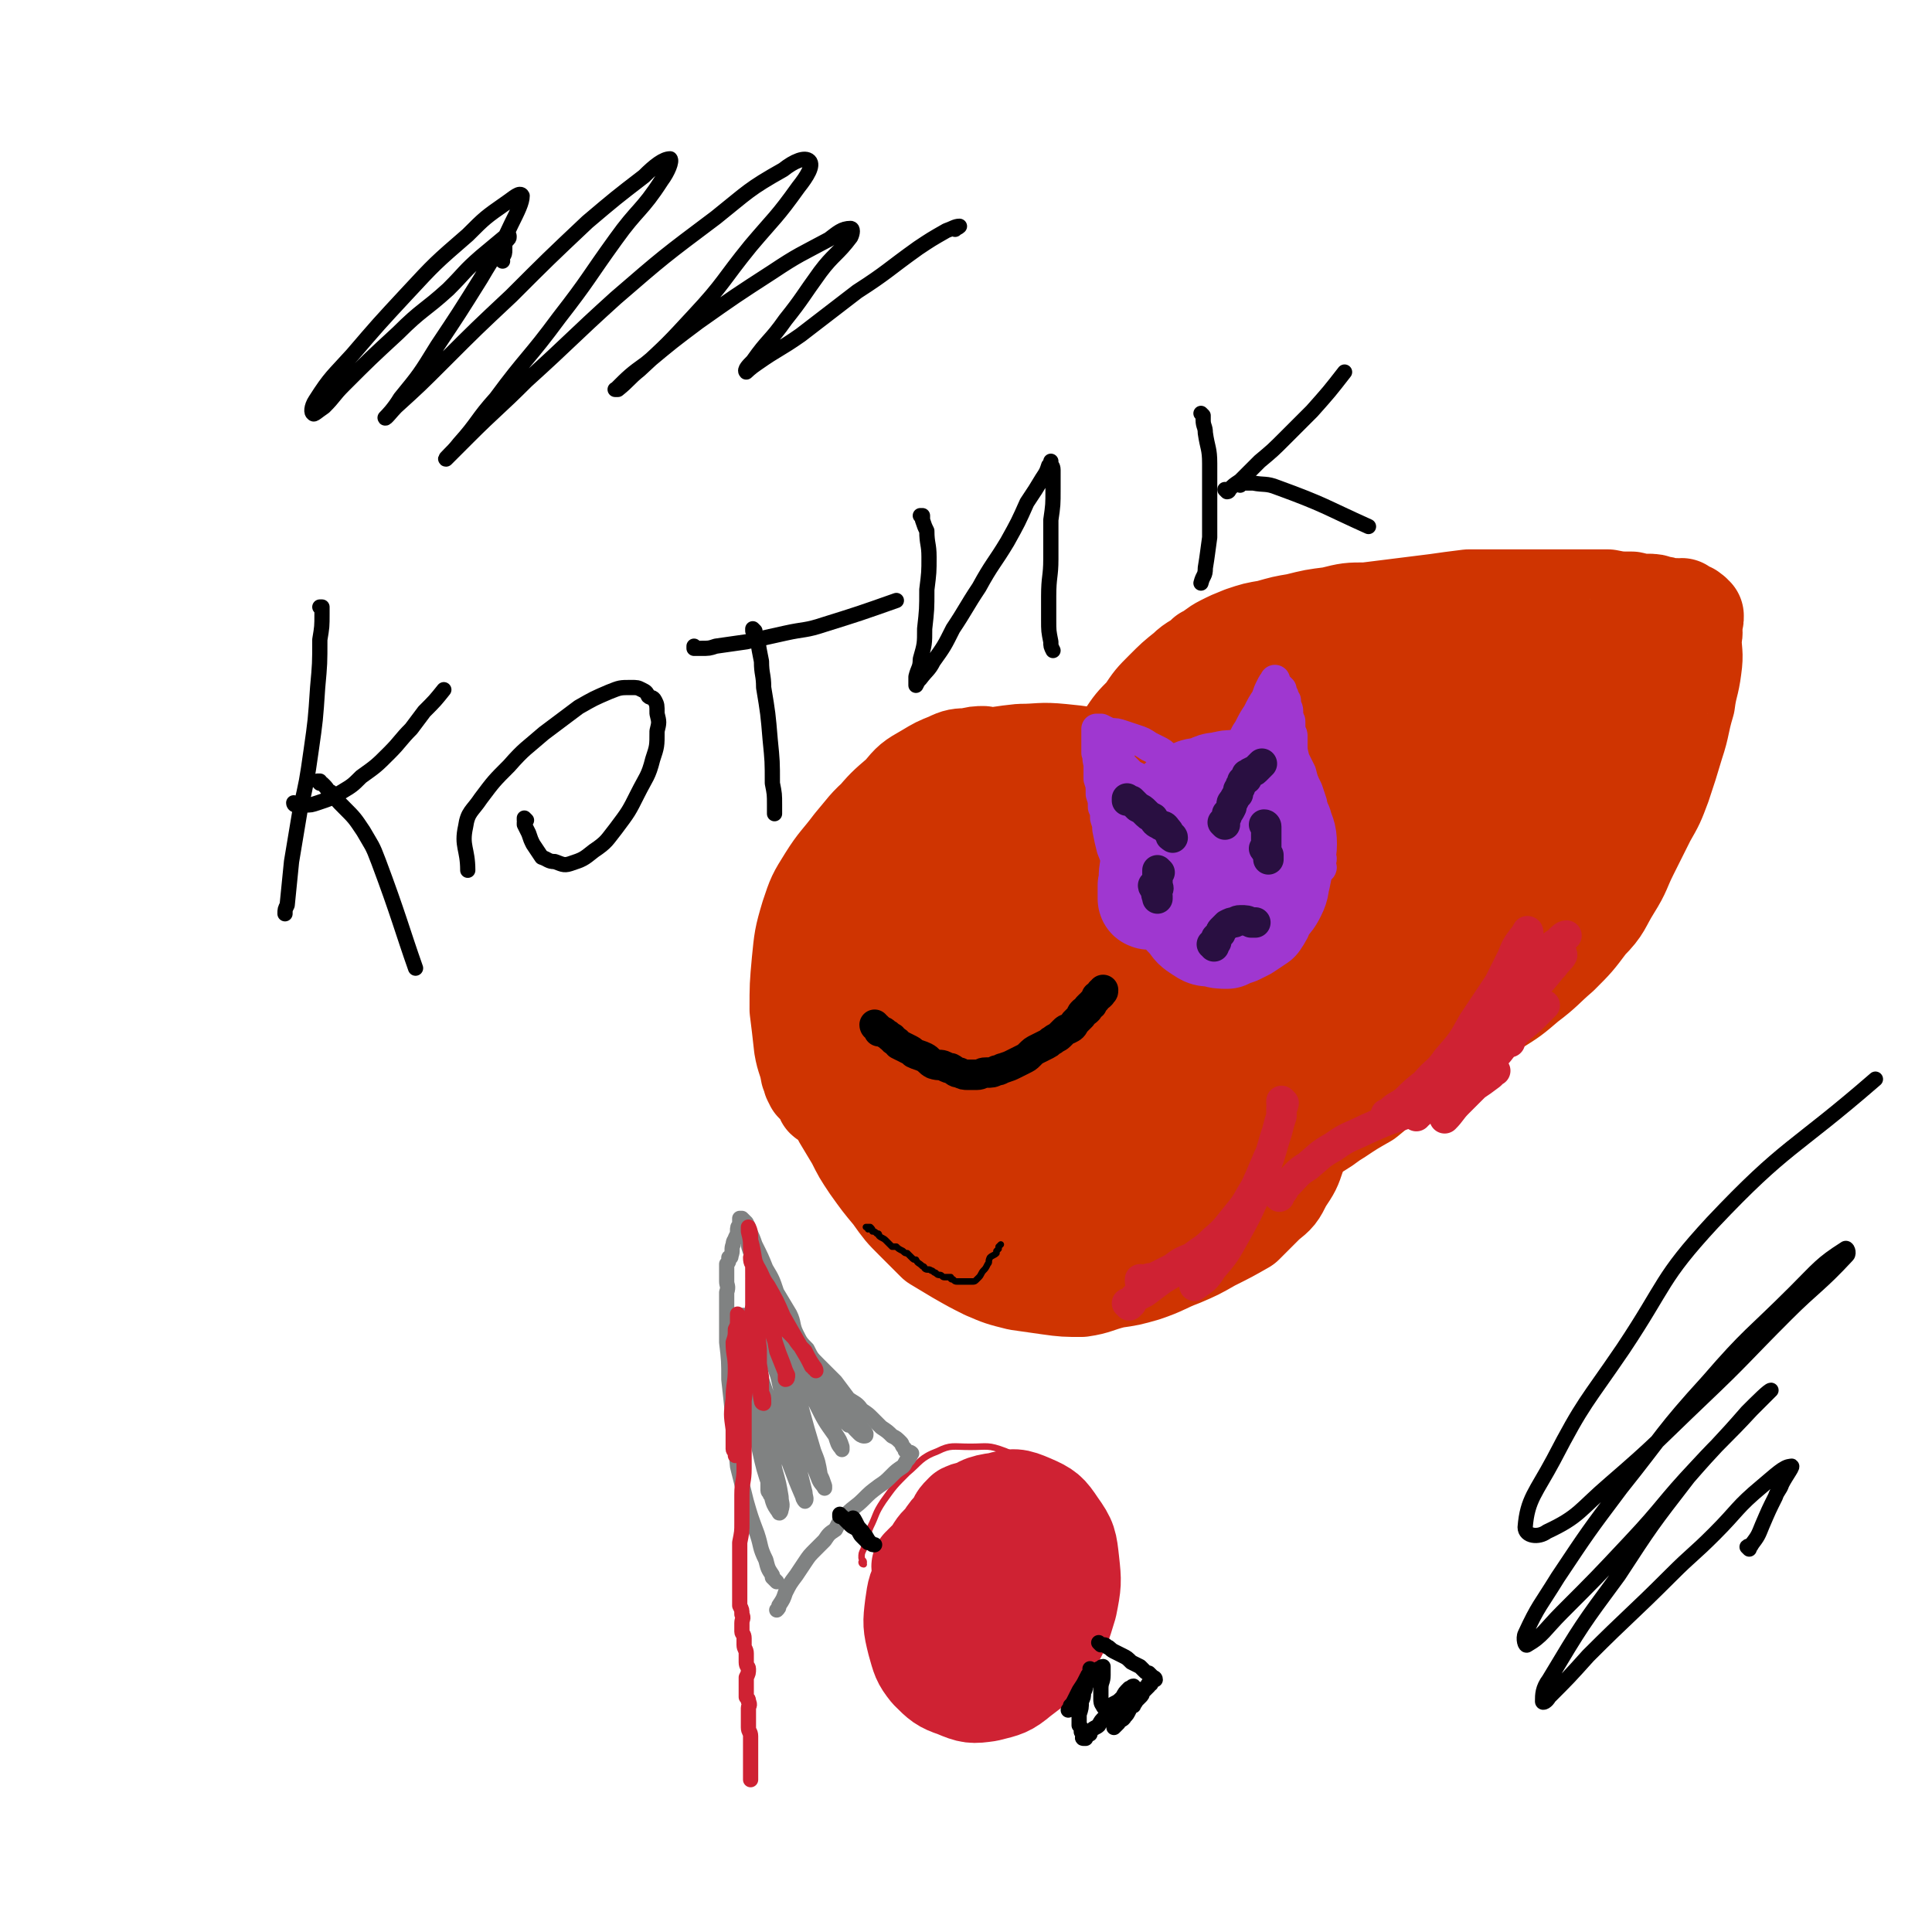 <svg viewBox='0 0 888 888' version='1.1' xmlns='http://www.w3.org/2000/svg' xmlns:xlink='http://www.w3.org/1999/xlink'><g fill='none' stroke='#CF3401' stroke-width='45' stroke-linecap='round' stroke-linejoin='round'><path d='M375,499c0,0 0,0 -1,-1 0,0 1,1 1,1 0,0 0,0 0,0 -1,-1 -1,-1 -2,-3 0,-1 0,-1 -1,-3 -1,-6 -2,-6 -3,-12 -1,-9 -1,-9 -2,-17 0,-11 0,-11 1,-22 1,-10 1,-11 4,-21 3,-9 3,-9 8,-17 5,-8 6,-8 12,-16 6,-7 6,-8 13,-14 7,-6 7,-6 15,-11 7,-5 7,-5 15,-9 8,-3 8,-3 16,-5 9,-2 9,-2 18,-3 9,0 9,-1 19,0 10,1 10,1 20,4 10,3 10,3 19,8 10,4 9,5 18,11 8,5 9,5 16,12 7,7 7,7 13,15 5,8 5,8 10,16 4,9 4,9 7,19 3,9 3,9 6,19 2,9 2,9 4,19 1,8 1,8 2,17 0,7 0,7 -1,15 0,8 0,8 -2,16 -2,7 -2,7 -4,14 -2,6 -2,6 -6,12 -3,6 -3,6 -8,10 -5,5 -5,5 -10,10 -7,4 -7,4 -15,8 -7,4 -7,4 -14,7 -8,3 -8,4 -17,7 -7,2 -7,2 -14,3 -8,2 -8,3 -15,4 -7,0 -8,0 -15,-1 -7,-1 -7,-1 -14,-2 -8,-2 -8,-2 -15,-5 -6,-3 -6,-3 -13,-7 -5,-3 -5,-3 -10,-6 -5,-5 -5,-5 -10,-10 -5,-5 -5,-5 -10,-12 -5,-6 -5,-6 -10,-13 -4,-6 -4,-6 -7,-12 -3,-5 -3,-5 -6,-10 -3,-7 -3,-7 -6,-13 -3,-7 -3,-7 -5,-14 -3,-9 -3,-9 -4,-17 -2,-10 -2,-10 -1,-19 0,-10 1,-10 3,-19 2,-10 2,-10 6,-19 4,-9 4,-9 10,-18 5,-9 5,-9 11,-17 6,-7 6,-7 13,-13 5,-6 5,-6 12,-10 5,-3 5,-3 10,-5 4,-2 5,-2 9,-2 4,-1 4,-1 7,-1 3,1 4,0 5,2 3,4 4,5 4,10 1,10 0,10 -2,20 -2,14 -2,14 -7,27 -6,14 -6,14 -13,27 -6,11 -6,11 -14,21 -4,7 -5,6 -10,12 -3,3 -2,3 -5,6 -1,0 -2,1 -3,0 0,-2 0,-3 1,-7 2,-9 2,-9 5,-18 4,-14 4,-14 9,-27 6,-14 7,-14 13,-27 5,-10 5,-10 10,-19 2,-5 2,-4 5,-9 0,0 0,-1 0,-1 -1,6 -2,6 -4,12 -4,12 -4,12 -9,23 -7,17 -6,17 -14,33 -7,16 -7,16 -16,32 -7,12 -7,12 -15,24 -4,7 -4,7 -8,13 -2,2 -4,5 -5,4 -1,-2 1,-5 2,-9 3,-11 3,-12 7,-23 7,-19 7,-19 15,-37 10,-20 10,-20 20,-39 7,-14 8,-14 16,-27 3,-6 3,-6 7,-12 0,-1 1,-2 1,-2 -3,4 -4,5 -7,10 -7,10 -7,10 -13,20 -8,14 -8,14 -16,28 -8,12 -8,12 -15,25 -4,6 -4,6 -8,13 -2,3 -3,4 -4,5 0,1 1,-1 2,-2 4,-5 4,-5 9,-11 8,-10 8,-10 16,-20 9,-12 9,-12 19,-24 5,-6 5,-6 11,-12 2,-2 5,-5 5,-4 0,3 -1,6 -3,12 -4,10 -4,10 -8,21 -6,16 -5,16 -11,31 -6,15 -7,15 -13,29 -5,11 -5,11 -10,21 -2,4 -3,7 -4,9 0,0 1,-2 2,-4 5,-10 5,-10 10,-19 11,-17 10,-17 22,-34 14,-20 14,-20 29,-40 11,-14 12,-14 24,-28 6,-7 6,-7 13,-12 1,-1 2,-1 2,0 -2,5 -4,7 -8,13 -8,14 -8,14 -16,26 -11,19 -12,19 -23,37 -11,18 -11,19 -22,37 -8,14 -9,14 -17,28 -4,6 -4,6 -8,13 0,1 -2,4 -1,3 3,-5 4,-7 8,-13 8,-13 8,-13 16,-26 13,-20 13,-20 27,-40 13,-20 13,-21 27,-40 10,-14 11,-14 21,-28 5,-6 6,-8 10,-11 0,-1 -1,1 -1,3 -6,10 -6,10 -11,21 -9,16 -9,16 -18,33 -10,20 -10,20 -20,41 -8,17 -8,17 -17,34 -5,10 -5,10 -10,21 -1,4 -2,5 -3,8 0,0 1,-1 1,-2 4,-6 3,-7 7,-13 7,-14 7,-14 15,-28 12,-21 12,-21 24,-40 11,-18 11,-18 24,-35 7,-10 7,-11 15,-20 2,-2 5,-5 5,-3 0,4 -3,7 -7,14 -7,14 -7,13 -14,27 -11,18 -10,19 -21,37 -10,19 -11,19 -21,37 -9,16 -9,16 -18,32 -5,9 -6,9 -11,17 -1,3 -3,6 -3,6 0,0 2,-3 3,-5 7,-11 6,-11 13,-21 10,-18 10,-18 22,-35 14,-21 13,-21 29,-42 12,-16 13,-15 26,-30 8,-9 8,-9 16,-17 2,-2 6,-4 5,-3 0,3 -3,6 -7,12 -7,12 -7,12 -15,25 -11,18 -10,18 -21,36 -11,18 -11,18 -22,35 -8,14 -8,14 -16,27 -4,6 -4,6 -7,11 0,1 1,0 1,0 5,-9 5,-9 11,-18 10,-15 10,-15 21,-31 13,-19 13,-20 27,-39 12,-15 12,-15 24,-29 6,-6 7,-8 13,-11 1,-1 2,1 2,2 -3,10 -4,10 -9,20 -7,15 -7,15 -15,31 -10,19 -10,19 -20,39 -9,16 -9,16 -19,32 -5,10 -5,10 -10,20 -2,4 -4,8 -4,8 0,-1 3,-5 6,-10 7,-12 6,-12 14,-22 10,-16 10,-16 22,-31 11,-14 11,-14 23,-28 7,-7 7,-7 14,-12 2,-2 4,-3 4,-1 0,5 -2,7 -5,14 -5,13 -6,13 -12,25 -9,17 -9,17 -19,33 -7,12 -7,12 -16,24 -3,5 -5,8 -7,10 -1,1 0,-2 1,-4 5,-9 5,-9 10,-18 8,-12 8,-12 17,-22 9,-11 9,-12 19,-21 5,-5 6,-5 11,-8 2,-1 3,-2 3,-1 1,4 0,5 -2,10 -3,9 -3,9 -6,18 -3,10 -3,10 -7,20 -3,6 -3,6 -5,11 0,1 0,2 0,2 2,-2 2,-3 5,-6 4,-6 4,-6 9,-11 5,-6 5,-6 9,-12 3,-4 3,-4 6,-7 1,-1 1,-1 2,-2 0,0 -1,-1 -1,-1 0,0 0,0 -1,0 -1,0 -1,1 -1,0 -1,0 -2,0 -2,-1 1,-3 1,-3 2,-6 2,-6 2,-6 5,-12 2,-5 2,-5 4,-10 2,-3 2,-3 4,-6 1,-1 1,-1 1,-2 0,0 0,0 0,-1 -1,0 -1,0 -2,0 -2,1 -2,1 -3,2 -2,0 -2,1 -3,1 -2,1 -2,1 -3,0 -1,0 -1,0 -2,-1 -1,-3 -1,-3 -1,-6 0,-8 0,-8 1,-15 1,-9 1,-9 3,-18 1,-6 1,-6 2,-12 0,-2 0,-2 1,-4 0,-1 0,-1 0,-1 0,-1 0,-1 -1,-1 0,0 0,1 -1,1 -1,1 -1,1 -2,2 -1,1 -1,1 -2,2 0,0 -1,1 -1,1 1,-2 2,-2 3,-5 3,-4 3,-4 6,-9 '/><path d='M510,352c0,0 0,-1 -1,-1 0,0 1,0 1,0 0,0 0,0 0,0 0,1 0,0 -1,0 0,0 1,0 1,0 0,0 0,-1 1,-1 1,-2 0,-2 1,-3 3,-4 3,-5 5,-8 4,-6 4,-6 9,-11 4,-6 4,-6 9,-11 5,-5 5,-5 10,-9 4,-4 5,-3 9,-7 4,-2 4,-3 8,-5 4,-2 4,-2 9,-4 6,-2 6,-2 12,-3 7,-2 7,-2 13,-3 8,-2 8,-2 16,-3 8,-2 8,-2 16,-2 8,-1 8,-1 16,-2 8,-1 8,-1 16,-2 7,-1 7,-1 15,-2 9,0 9,0 18,0 8,0 8,0 16,0 8,0 8,0 16,0 7,0 7,0 14,0 5,1 5,1 11,1 4,1 4,1 7,1 3,0 3,0 5,1 2,0 2,0 4,1 2,0 2,0 4,0 1,1 1,0 3,0 0,0 0,1 1,1 1,0 1,1 2,1 0,0 0,0 0,0 1,0 1,0 1,1 0,0 0,0 1,0 0,1 0,1 1,1 0,2 0,2 -1,3 0,4 1,4 0,7 0,7 1,7 0,14 -1,8 -2,8 -3,16 -3,10 -2,10 -5,19 -3,10 -3,10 -6,19 -3,8 -3,8 -7,15 -4,8 -4,8 -8,16 -4,8 -3,8 -8,16 -5,8 -4,9 -11,16 -6,8 -6,8 -13,15 -7,6 -7,7 -15,13 -7,6 -7,6 -15,11 -8,6 -8,6 -16,12 -8,6 -7,6 -15,11 -7,6 -8,5 -15,10 -7,4 -7,4 -13,9 -7,4 -7,4 -13,8 -5,3 -4,3 -9,6 -4,2 -4,2 -8,4 -3,2 -2,2 -5,3 -2,1 -2,1 -5,2 -2,1 -2,1 -4,2 -1,0 -1,0 -2,1 -1,0 -1,0 -2,0 -1,0 -1,0 -1,-1 0,-1 0,-1 0,-2 2,-3 2,-3 4,-6 4,-6 4,-6 9,-12 7,-9 7,-9 14,-18 10,-12 10,-12 19,-23 11,-13 11,-12 22,-25 11,-13 10,-13 21,-27 13,-15 13,-15 26,-30 13,-14 13,-14 26,-28 10,-12 11,-12 22,-23 7,-8 7,-8 15,-15 4,-4 4,-4 9,-8 0,0 2,0 1,0 -4,6 -5,6 -10,12 -9,11 -9,11 -18,22 -13,17 -13,17 -26,34 -15,20 -16,20 -31,39 -12,16 -12,16 -24,32 -8,12 -8,12 -16,23 -5,6 -5,6 -10,12 -2,1 -4,4 -3,3 4,-5 6,-7 12,-13 9,-10 9,-9 17,-19 15,-16 15,-17 29,-33 16,-18 16,-17 32,-35 11,-13 11,-13 23,-26 8,-9 8,-8 16,-17 4,-4 7,-7 7,-8 1,-1 -3,1 -6,3 -11,8 -11,8 -21,17 -12,9 -12,9 -24,18 -19,16 -19,16 -39,32 -15,13 -15,12 -31,25 -7,6 -6,6 -13,12 -4,2 -8,5 -8,4 0,-3 4,-7 9,-14 14,-18 14,-18 29,-36 15,-18 16,-17 32,-35 10,-11 10,-12 20,-23 18,-20 19,-19 38,-39 0,0 0,-1 0,-1 -9,5 -10,6 -19,11 -16,10 -16,10 -31,20 -24,16 -24,16 -46,32 -21,16 -20,16 -41,32 -15,12 -15,13 -31,25 -8,6 -8,6 -17,12 -3,1 -6,3 -5,2 1,-2 3,-5 8,-9 11,-12 11,-12 22,-24 18,-17 17,-17 35,-34 20,-18 20,-18 41,-36 15,-13 15,-13 31,-26 7,-6 7,-5 14,-11 2,-2 5,-5 3,-4 -6,5 -9,7 -19,15 -15,11 -15,11 -30,22 -22,17 -21,17 -42,34 -17,14 -17,14 -34,28 -11,9 -11,9 -21,18 -4,3 -5,4 -8,6 0,1 1,0 2,0 8,-8 8,-8 17,-16 14,-13 14,-13 28,-27 21,-18 21,-18 41,-37 16,-14 16,-15 31,-30 9,-7 9,-7 17,-15 2,-1 4,-4 3,-3 -8,4 -10,7 -21,14 -18,12 -19,12 -37,25 -24,17 -24,18 -48,36 -20,15 -20,15 -40,29 -14,10 -14,10 -28,19 -5,4 -8,6 -11,6 -2,0 0,-4 1,-6 8,-12 9,-12 17,-23 13,-17 13,-17 26,-34 16,-18 16,-18 32,-36 11,-12 11,-12 23,-24 4,-4 7,-5 9,-8 1,0 -2,1 -4,2 -10,7 -10,7 -20,14 -14,11 -14,11 -29,22 -16,13 -16,13 -32,26 -11,8 -12,8 -22,16 -4,3 -4,5 -7,7 -1,0 0,-1 0,-1 8,-7 8,-7 16,-14 14,-11 14,-10 27,-21 17,-13 17,-13 34,-26 9,-7 9,-6 18,-14 3,-2 6,-4 5,-4 -1,0 -5,2 -9,4 -11,7 -11,7 -22,14 -15,10 -15,10 -30,20 -14,9 -14,9 -28,17 -5,4 -5,4 -11,7 -1,1 -3,1 -3,0 2,-3 4,-4 8,-7 8,-7 8,-8 16,-14 14,-10 15,-10 30,-19 7,-5 7,-5 14,-9 '/></g>
<g fill='none' stroke='#9F37D0' stroke-width='45' stroke-linecap='round' stroke-linejoin='round'><path d='M528,414c0,0 -1,-1 -1,-1 0,0 0,0 0,0 0,0 0,0 0,0 1,1 0,1 0,0 0,0 0,-1 0,-1 0,-2 0,-3 0,-5 1,-4 0,-4 1,-8 1,-7 1,-7 3,-13 2,-5 2,-5 5,-10 2,-4 2,-4 5,-8 3,-3 3,-3 6,-5 3,-2 4,-1 7,-2 3,-1 3,-2 7,-2 3,-1 4,-1 7,-1 3,0 3,0 6,1 3,1 3,0 5,2 3,2 3,2 5,5 2,2 1,2 3,5 1,4 1,4 3,8 1,4 2,4 2,9 0,4 -1,4 -1,7 -1,4 -1,4 -2,9 -1,3 0,3 -2,7 -2,4 -2,3 -5,7 -1,3 -1,3 -3,6 -3,2 -3,2 -6,4 -2,1 -2,1 -4,2 -3,1 -3,1 -5,2 -3,0 -4,0 -6,-1 -4,0 -4,0 -7,-2 -3,-2 -3,-2 -5,-5 -4,-4 -4,-4 -7,-10 -3,-5 -3,-5 -5,-10 -1,-5 0,-5 -1,-10 0,-4 0,-4 0,-7 1,-3 1,-3 2,-5 1,-2 1,-2 3,-3 2,-2 2,-2 4,-3 3,-2 3,-1 7,-2 5,0 5,-1 10,0 4,0 4,0 9,1 3,1 3,1 6,2 3,1 4,1 5,3 1,1 1,2 1,4 0,2 0,2 0,4 -1,4 -1,4 -3,7 -1,3 -1,3 -3,5 -2,3 -2,3 -4,6 -2,1 -2,2 -5,2 -1,1 -1,1 -3,0 -1,0 -1,0 -3,-1 -1,0 -1,-1 -2,-2 -1,-2 -1,-2 -1,-5 -1,-2 0,-2 0,-4 1,-2 2,-2 3,-5 2,-2 2,-3 4,-5 1,-1 1,0 2,-1 '/></g>
<g fill='none' stroke='#9F37D0' stroke-width='14' stroke-linecap='round' stroke-linejoin='round'><path d='M596,415c0,0 -1,-1 -1,-1 0,0 0,0 0,0 0,0 0,0 0,0 1,1 0,0 0,0 0,0 0,0 0,0 0,0 0,0 0,0 1,-1 1,-1 1,-2 1,-2 0,-2 1,-3 0,-2 0,-2 0,-4 1,-4 1,-4 1,-7 0,-4 0,-4 0,-8 0,-4 0,-4 0,-9 -1,-5 -1,-5 -1,-9 -1,-7 -1,-7 -1,-13 -1,-5 -1,-5 -1,-10 -1,-4 -1,-4 -1,-7 0,-2 0,-2 0,-4 0,-1 -1,-1 -1,-3 0,-1 0,-1 0,-3 0,-1 0,-1 -1,-2 0,-1 0,-1 0,-3 0,-1 0,-1 -1,-3 0,-1 0,-1 0,-2 -1,-1 -1,-1 -1,-2 0,-1 -1,-1 -1,-1 0,-1 0,-1 0,-2 0,0 0,0 0,0 -1,-1 -1,-1 -1,-1 -1,-1 -1,-1 -1,-1 -1,-1 -1,-1 -1,-2 0,0 0,-1 0,0 -1,1 -1,1 -2,3 -1,2 -1,2 -2,5 -2,3 -2,3 -4,7 -2,3 -2,3 -4,7 -2,3 -2,3 -3,7 -2,2 -2,2 -3,5 -1,2 -1,2 -1,5 -1,2 -1,2 -2,4 0,1 0,1 -1,2 0,1 0,2 -1,3 0,0 -1,1 -1,1 0,0 0,-1 1,-1 1,-1 1,-1 1,-2 1,-2 1,-2 2,-3 1,-2 1,-2 3,-4 1,-2 1,-2 2,-3 1,-2 1,-2 2,-4 1,-2 1,-2 2,-4 1,-1 1,-1 1,-3 1,-1 1,-1 2,-2 1,-1 1,-1 1,-2 1,-1 1,-1 1,-2 1,-1 1,-1 1,-1 0,-1 0,-1 0,-1 1,0 1,1 2,1 2,2 2,2 3,3 2,2 2,2 3,5 3,4 3,4 5,8 2,4 2,4 4,8 1,4 1,4 3,8 1,3 1,3 2,6 0,3 0,3 1,6 1,3 1,3 1,6 1,3 1,3 1,6 1,2 0,2 1,4 0,2 0,2 0,3 1,1 0,1 0,2 0,1 0,1 0,1 0,1 0,1 0,1 0,0 1,1 0,1 0,-1 0,-1 -1,-2 0,0 0,0 -1,-1 -1,-1 -1,-1 -2,-2 -2,-2 -2,-2 -3,-3 -1,-1 -1,-1 -3,-2 -2,-1 -2,-1 -4,-2 -2,-1 -2,-1 -4,-2 -2,0 -3,0 -5,0 -3,-1 -3,-1 -6,0 -3,0 -3,0 -6,0 -3,1 -3,1 -6,2 -3,1 -3,1 -5,1 -3,1 -3,1 -6,2 -2,0 -2,0 -4,1 -2,1 -2,1 -4,1 -1,0 -1,0 -2,0 -1,1 -1,1 -2,2 -1,0 -2,0 -3,0 -1,1 -1,1 -2,2 -1,1 -1,0 -2,1 -1,1 -1,1 -2,2 -1,1 -1,1 -2,2 0,1 -1,1 -1,2 -1,0 -1,0 -2,1 0,1 0,1 -1,2 0,1 0,1 -1,2 -1,1 -1,1 -2,2 0,1 0,1 -1,2 0,1 0,1 -1,2 0,0 0,1 -1,1 0,0 0,0 0,0 -1,0 -1,0 -1,-1 -1,0 -1,0 -2,-1 -1,-2 -1,-2 -2,-4 -1,-5 -1,-5 -3,-10 -1,-4 -1,-4 -3,-9 -1,-4 -1,-4 -2,-9 0,-2 0,-2 -1,-5 0,-2 0,-3 -1,-5 0,-3 0,-3 -1,-6 0,-4 0,-4 -1,-7 0,-3 0,-3 0,-7 -1,-3 0,-3 -1,-5 0,-3 0,-2 0,-5 0,-1 0,-1 0,-2 0,-1 0,-1 0,-2 0,-1 0,-1 0,-1 0,-1 0,-1 0,-1 1,0 1,0 2,0 2,1 2,1 4,2 3,0 3,0 6,1 3,1 3,1 6,2 3,1 3,1 6,3 2,1 2,1 4,2 2,1 2,1 4,3 2,1 2,1 3,3 1,2 1,2 3,5 1,2 1,2 2,5 1,2 1,2 2,4 0,2 0,2 1,3 1,1 1,1 1,2 0,1 0,1 1,1 0,1 0,1 0,1 0,0 -1,0 -1,0 -2,-1 -1,-1 -3,-2 -2,-1 -2,0 -4,-2 -2,-1 -2,-1 -5,-3 -3,-1 -2,-2 -5,-3 -2,-2 -3,-1 -5,-2 -2,-2 -2,-2 -4,-3 -2,-1 -2,-1 -3,-2 -1,-1 -1,-1 -2,-2 -1,-1 -1,-1 -1,-1 -1,-1 -1,-1 -1,-2 0,0 -1,-1 -1,-1 0,1 1,2 2,3 0,2 0,2 1,3 1,3 1,3 2,6 2,2 2,2 3,5 0,2 0,2 1,4 1,2 1,2 1,3 0,1 0,1 0,2 0,0 0,0 0,0 -1,-2 -1,-2 -2,-4 -3,-3 -3,-3 -5,-7 -2,-3 -2,-3 -4,-6 -1,-3 -1,-3 -3,-6 0,-1 0,-1 -1,-3 0,-1 -1,-1 -1,-2 0,0 0,-1 0,0 1,0 1,0 1,1 1,1 1,1 1,3 1,0 1,0 1,1 '/></g>
<g fill='none' stroke='#290F41' stroke-width='14' stroke-linecap='round' stroke-linejoin='round'><path d='M563,379c0,0 -1,-1 -1,-1 0,0 0,0 0,0 0,0 0,0 0,0 1,1 0,0 0,0 0,0 0,0 0,0 0,0 0,0 0,0 1,-1 1,-1 1,-1 1,-2 1,-2 1,-3 1,-1 1,-1 2,-3 0,-2 0,-2 1,-3 1,-2 1,-2 2,-3 0,-2 0,-2 1,-3 0,-1 0,-1 1,-2 0,-1 0,-1 0,-1 1,-1 1,-1 2,-1 0,-1 0,-1 0,-2 1,0 1,-1 2,-1 1,-1 1,0 2,-1 1,-1 1,-1 2,-2 0,0 0,0 1,-1 '/><path d='M582,380c0,0 0,-1 -1,-1 0,0 1,0 1,1 0,0 0,0 0,0 0,0 0,-1 -1,-1 0,0 1,0 1,1 0,1 0,1 0,2 0,1 0,1 0,2 0,1 0,1 0,2 0,1 0,1 0,2 0,1 0,1 0,2 0,0 0,0 0,1 0,0 0,0 0,0 0,0 -1,-1 -1,-1 1,1 1,2 2,3 0,1 0,1 0,2 0,0 0,0 0,0 '/><path d='M519,368c0,0 -1,-1 -1,-1 0,0 0,0 0,1 0,0 0,0 0,0 1,0 0,-1 0,-1 0,0 0,0 0,1 0,0 0,0 0,0 1,0 0,-1 0,-1 0,0 0,1 0,1 1,0 1,0 2,0 2,2 2,2 3,3 2,1 2,1 3,2 2,2 2,2 4,3 1,2 1,2 3,3 1,1 2,0 3,2 1,1 1,1 2,3 0,1 1,0 1,1 '/><path d='M533,401c0,0 -1,-1 -1,-1 0,0 0,0 0,1 0,0 0,0 0,0 1,0 0,-1 0,-1 0,0 0,0 0,1 0,0 0,0 0,0 1,0 0,-1 0,-1 0,0 0,0 0,1 1,0 0,0 0,0 0,1 0,1 0,2 0,1 0,1 0,2 0,1 0,1 0,2 0,0 0,0 0,0 0,1 1,1 0,2 0,0 0,0 0,-1 -1,0 -1,0 -1,-1 0,0 -1,0 -1,0 0,1 1,1 1,2 1,2 0,2 1,3 0,1 0,1 0,1 '/><path d='M558,435c0,0 0,-1 -1,-1 0,0 1,0 1,0 0,0 0,0 0,0 0,1 0,0 -1,0 0,0 1,1 1,0 0,0 0,0 1,-1 0,-1 0,-1 0,-2 1,-1 1,-1 2,-2 0,-1 0,-1 1,-2 1,-1 1,-1 2,-2 2,-1 2,-1 3,-1 1,0 1,-1 3,-1 3,0 3,0 5,1 1,0 1,0 2,0 '/></g>
<g fill='none' stroke='#000000' stroke-width='14' stroke-linecap='round' stroke-linejoin='round'><path d='M403,472c0,0 -1,0 -1,-1 0,0 0,1 1,1 0,0 0,0 0,0 0,0 -1,0 -1,-1 0,0 0,1 1,1 0,0 0,0 0,0 0,0 -1,0 -1,-1 0,0 0,1 1,1 0,0 0,0 0,0 0,0 0,0 1,1 0,0 0,0 0,1 2,0 2,0 3,1 2,1 1,1 3,2 1,2 2,1 3,3 2,1 2,1 4,2 2,1 2,1 3,2 2,1 3,1 5,2 2,1 2,2 4,3 3,1 3,0 5,1 2,1 2,1 3,1 2,1 2,2 4,2 2,1 2,1 4,1 2,0 2,0 4,0 2,0 2,-1 4,-1 3,0 3,0 5,-1 2,0 2,-1 3,-1 3,-1 3,-1 5,-2 2,-1 2,-1 4,-2 2,-1 2,-1 3,-2 2,-2 2,-2 4,-3 2,-1 2,-1 4,-2 2,-1 1,-1 3,-2 1,-1 2,-1 3,-2 1,-1 1,-1 2,-2 1,-1 1,-1 2,-1 2,-1 2,-1 3,-3 0,0 0,0 1,-1 1,-1 1,-1 2,-2 0,-1 0,-1 1,-2 1,0 1,0 2,-1 0,0 0,0 0,-1 1,-1 1,-1 1,-1 1,0 1,0 1,-1 0,0 0,0 0,0 1,-1 1,-1 1,-1 1,-1 1,-1 1,-2 1,0 1,0 2,-1 0,0 0,0 0,-1 1,0 1,0 1,-1 '/><path d='M418,571c0,0 -1,-1 -1,-1 0,0 0,0 1,0 0,0 0,0 0,0 0,1 -1,0 -1,0 0,0 0,0 1,0 0,0 0,0 0,0 0,1 -1,0 -1,0 0,0 0,0 1,0 0,0 0,0 0,0 0,1 -1,0 -1,0 0,0 1,0 2,1 0,0 0,1 1,1 1,1 1,1 2,2 1,0 1,0 3,1 1,1 1,1 2,1 1,1 1,1 3,1 1,1 1,1 2,1 1,0 2,0 3,0 2,1 2,0 3,0 2,0 2,1 3,0 2,0 2,0 3,-1 1,0 1,0 3,0 1,-1 1,-1 3,-2 1,-1 1,-1 3,-2 2,-1 2,-1 3,-2 1,-1 1,-2 2,-3 1,0 1,0 3,-1 0,-1 0,-1 1,-2 1,0 1,0 2,-1 1,-1 0,-1 1,-2 '/></g>
<g fill='none' stroke='#CF2233' stroke-width='14' stroke-linecap='round' stroke-linejoin='round'><path d='M519,600c0,0 0,-1 -1,-1 0,0 1,1 1,0 0,0 0,0 1,0 1,-2 1,-2 2,-3 2,-1 2,-1 4,-2 4,-3 4,-3 8,-6 5,-3 5,-3 10,-6 5,-3 5,-3 10,-6 4,-2 4,-2 7,-4 3,-3 3,-3 5,-7 5,-6 5,-6 8,-13 5,-10 6,-13 9,-20 '/><path d='M590,507c0,0 -1,-1 -1,-1 0,0 0,1 0,1 1,1 1,1 0,2 0,2 0,2 0,4 -1,3 -1,3 -2,7 -2,6 -2,7 -4,13 -3,8 -3,8 -6,16 -4,9 -4,9 -9,18 -5,9 -5,9 -11,16 -3,5 -4,5 -8,8 '/><path d='M525,589c0,0 -1,0 -1,-1 0,0 0,1 0,1 0,0 0,0 0,0 1,0 1,0 1,0 1,0 1,0 2,-1 2,-1 2,0 4,-1 4,-2 4,-2 8,-4 4,-3 4,-3 9,-5 5,-4 5,-3 10,-8 6,-5 6,-6 11,-12 5,-6 4,-6 8,-12 '/><path d='M588,550c0,0 -1,-1 -1,-1 0,0 0,0 0,0 1,0 1,-1 2,-1 2,-2 1,-3 3,-4 4,-4 4,-5 9,-8 6,-5 5,-5 12,-9 7,-5 7,-4 15,-8 9,-4 9,-4 18,-7 4,-1 4,0 7,-1 '/><path d='M638,513c0,0 -1,-1 -1,-1 0,0 0,1 0,0 1,0 1,0 2,-1 3,-3 3,-2 7,-5 4,-4 4,-4 9,-8 5,-6 6,-5 10,-11 7,-8 7,-8 12,-17 6,-9 6,-9 12,-18 3,-6 3,-6 6,-12 2,-5 2,-5 5,-9 1,-1 2,-3 2,-3 1,0 0,2 0,3 -1,2 -1,2 -2,4 -2,4 -1,4 -4,8 -4,7 -4,7 -8,14 -5,8 -5,8 -10,16 -5,9 -5,9 -11,17 -4,6 -4,6 -8,12 -3,4 -2,4 -5,7 -1,2 -1,2 -2,3 -1,0 -1,1 -1,1 0,-1 1,-2 2,-4 2,-5 2,-5 5,-9 5,-8 5,-8 11,-16 7,-8 7,-8 14,-16 7,-9 7,-9 14,-17 6,-7 6,-7 13,-13 3,-3 3,-3 6,-5 2,-2 3,-3 4,-3 0,0 -1,1 -2,2 -3,6 -3,6 -7,12 -5,7 -5,7 -11,15 -5,7 -5,7 -11,14 -4,5 -3,5 -7,10 -2,2 -2,3 -4,4 0,0 0,0 0,0 3,-4 3,-4 7,-7 4,-5 4,-5 8,-10 6,-7 6,-8 11,-15 5,-5 5,-5 9,-10 2,-3 2,-3 4,-6 1,0 1,-1 1,0 -1,2 -2,2 -4,5 -6,6 -6,6 -11,12 -6,8 -6,8 -13,16 -6,8 -5,9 -11,16 -5,6 -5,6 -10,11 -1,1 -2,3 -2,2 2,-1 3,-3 6,-6 5,-4 6,-4 10,-8 7,-6 6,-6 12,-12 5,-4 5,-4 9,-8 3,-2 3,-2 5,-4 1,-1 1,-1 1,-1 -1,1 -2,1 -3,3 -4,4 -4,4 -9,8 -5,5 -5,5 -10,10 -3,3 -3,3 -5,5 -4,4 -4,5 -8,8 0,0 0,-1 1,-2 3,-3 3,-3 7,-6 1,0 1,-1 1,-1 5,-4 4,-4 9,-8 0,0 1,0 1,0 0,0 -1,0 -1,0 -4,3 -3,4 -7,7 -5,6 -5,6 -11,12 -4,4 -5,4 -9,8 -2,2 -2,3 -3,4 0,1 0,0 1,-1 1,0 2,0 3,-1 4,-3 4,-4 9,-7 3,-3 3,-3 6,-5 2,-2 2,-2 4,-3 1,-1 2,-1 1,-1 0,0 -1,1 -2,2 -4,3 -4,3 -7,5 -4,4 -4,4 -8,8 -3,3 -3,4 -6,7 '/></g>
<g fill='none' stroke='#000000' stroke-width='3' stroke-linecap='round' stroke-linejoin='round'><path d='M405,547c0,0 -1,-1 -1,-1 0,0 0,0 0,0 0,0 0,0 0,0 1,1 0,0 0,0 0,0 0,0 0,0 0,0 0,0 0,0 1,1 0,0 0,0 0,0 0,0 0,0 1,1 1,1 1,2 1,1 1,1 2,2 1,1 1,1 1,2 1,2 1,2 2,3 1,2 1,2 2,3 1,1 1,1 2,3 1,1 1,1 2,2 2,1 2,2 3,3 1,1 1,1 2,2 1,1 1,1 3,2 1,0 1,1 3,1 1,1 1,1 3,2 1,1 1,1 3,1 2,1 2,1 4,1 2,0 2,0 4,0 0,0 0,0 1,0 '/><path d='M447,577c0,0 -1,-1 -1,-1 0,0 0,0 0,0 0,0 0,0 0,0 1,1 0,0 0,0 0,0 0,0 0,0 1,0 1,0 2,-1 2,-1 2,0 3,-1 2,-1 2,-1 4,-3 3,-2 3,-2 6,-4 3,-2 4,-2 6,-4 4,-3 4,-3 6,-6 3,-3 2,-3 4,-6 2,-1 3,-1 4,-3 1,-1 1,-1 2,-3 1,-1 1,-1 1,-2 0,0 0,0 0,-1 '/><path d='M473,562c0,0 -1,0 -1,-1 0,0 0,1 0,1 0,0 0,0 0,0 1,0 0,0 0,-1 0,0 0,1 0,1 -1,1 -1,1 -2,2 -1,1 -1,1 -2,3 -2,2 -2,2 -4,4 -2,3 -2,3 -5,6 -2,3 -2,3 -4,6 -1,0 -1,0 -1,1 '/></g>
<g fill='none' stroke='#CF3401' stroke-width='45' stroke-linecap='round' stroke-linejoin='round'><path d='M494,535c0,0 -1,0 -1,-1 0,0 0,1 0,1 0,0 0,0 0,0 1,0 0,0 0,-1 0,0 0,1 0,1 0,0 0,0 0,0 0,1 0,1 -1,2 -1,1 -1,1 -2,3 -1,1 0,1 -2,3 -2,1 -2,1 -4,3 -1,2 -1,2 -3,3 -1,2 -2,1 -3,3 -2,0 -2,1 -3,1 -2,1 -2,1 -3,2 -2,1 -2,1 -4,2 -1,1 -1,1 -3,2 -2,0 -2,0 -3,1 -2,0 -2,0 -4,1 -1,0 -1,1 -3,1 -1,0 -1,0 -3,1 -1,0 -1,0 -2,0 -1,1 -1,1 -3,1 -1,0 -1,0 -2,0 -2,0 -2,0 -3,0 -1,0 -1,0 -3,0 -1,0 -1,0 -3,0 -1,0 -1,0 -3,-1 -1,0 -1,0 -3,-1 -2,-1 -2,-1 -3,-2 -2,-2 -2,-2 -4,-4 -2,-3 -2,-3 -4,-5 -2,-3 -1,-3 -3,-6 -1,-3 -1,-3 -2,-6 -1,-2 -1,-2 -2,-4 0,-2 -1,-2 -1,-3 0,-1 0,-1 0,-1 1,0 1,0 2,1 1,1 1,1 3,3 3,3 3,3 6,6 4,5 4,5 7,9 4,4 4,4 8,9 2,3 2,3 5,6 2,2 2,2 5,4 2,2 2,2 4,4 2,1 2,1 4,3 2,1 2,0 3,1 1,1 1,1 2,1 1,1 1,1 2,1 0,0 0,0 0,0 0,0 0,-1 -1,-2 -1,-1 0,-1 -2,-2 -1,-1 -1,-1 -3,-2 -2,-1 -2,-1 -4,-2 -3,-2 -3,-2 -6,-3 -3,-1 -3,-1 -7,-2 -4,-2 -4,-2 -7,-4 -4,-2 -4,-2 -7,-5 -3,-2 -3,-1 -5,-4 -2,-2 -2,-2 -3,-4 -1,-1 -1,-1 -1,-1 '/></g>
<g fill='none' stroke='#000000' stroke-width='3' stroke-linecap='round' stroke-linejoin='round'><path d='M399,565c0,0 0,-1 -1,-1 0,0 1,0 1,0 0,0 0,0 0,0 0,1 0,0 -1,0 0,0 1,0 1,0 0,0 0,0 0,0 0,1 0,0 -1,0 0,0 1,0 1,0 0,0 1,0 1,0 1,1 1,1 1,2 1,0 1,0 2,1 1,0 1,0 1,1 1,1 2,1 3,2 0,0 0,0 1,1 1,1 1,1 2,2 1,0 1,0 2,0 1,1 1,1 3,2 1,1 1,1 2,1 1,1 1,1 2,2 1,1 1,1 2,1 1,2 1,1 3,3 1,0 1,1 1,1 1,1 2,0 3,1 1,0 1,1 2,1 1,1 1,1 2,1 1,0 1,1 2,1 2,0 2,0 3,0 0,1 0,1 1,1 1,1 1,1 2,1 1,0 1,0 3,0 1,0 1,0 2,0 1,0 1,0 1,0 1,0 1,0 1,0 1,0 1,0 2,-1 0,0 0,0 1,-1 1,-1 1,-2 2,-3 1,-1 1,-1 2,-3 1,-1 0,-1 1,-3 1,-1 2,-1 3,-2 0,-1 0,-1 0,-1 1,-1 1,-1 1,-1 0,-1 0,-1 0,-1 0,0 0,0 1,-1 0,0 0,0 0,0 0,0 0,0 0,0 '/></g>
<g fill='none' stroke='#CF2233' stroke-width='3' stroke-linecap='round' stroke-linejoin='round'><path d='M397,719c0,0 -1,0 -1,-1 0,0 1,0 1,0 0,-1 -1,-1 -1,-2 0,-2 0,-2 1,-4 1,-5 1,-5 3,-10 3,-6 2,-6 6,-12 5,-7 5,-7 11,-13 6,-5 6,-7 14,-10 6,-3 7,-2 15,-2 8,0 8,-1 16,2 7,3 8,3 14,9 6,5 6,6 10,13 4,7 4,8 5,16 1,9 0,9 -1,18 -2,10 -2,11 -7,20 -4,9 -5,9 -11,17 -6,7 -7,7 -14,12 -6,4 -6,6 -13,7 -5,1 -7,2 -12,-1 -5,-3 -6,-5 -8,-11 -4,-7 -3,-8 -4,-16 -2,-10 -2,-10 -2,-20 0,-11 0,-11 3,-21 1,-7 2,-7 5,-14 2,-4 2,-4 5,-7 2,-2 2,-2 5,-2 3,1 4,2 7,4 3,4 3,4 6,8 3,6 3,6 4,12 1,7 1,8 -1,15 -2,8 -2,8 -7,15 -3,5 -4,5 -9,9 -3,3 -4,4 -8,4 -3,1 -4,1 -6,-2 -4,-3 -4,-4 -5,-9 -2,-7 -2,-8 -1,-15 1,-8 1,-8 4,-16 4,-8 3,-9 10,-15 5,-6 6,-6 14,-10 5,-2 6,-3 12,-2 5,0 6,3 10,4 '/></g>
<g fill='none' stroke='#CF2233' stroke-width='45' stroke-linecap='round' stroke-linejoin='round'><path d='M424,721c0,0 -1,0 -1,-1 0,0 1,1 1,1 0,0 0,-1 0,-2 2,-2 2,-2 4,-4 3,-5 3,-5 7,-8 6,-5 5,-5 12,-9 6,-4 7,-4 14,-6 7,-1 8,-2 14,0 6,2 7,3 10,8 4,6 4,7 4,14 1,7 0,8 -2,15 -3,9 -4,9 -9,16 -6,7 -6,8 -14,13 -7,4 -7,4 -16,7 -6,1 -7,2 -13,1 -5,-2 -7,-2 -10,-6 -4,-6 -4,-7 -4,-14 0,-8 0,-8 3,-16 2,-9 2,-10 7,-18 5,-8 5,-9 13,-15 6,-5 7,-6 15,-7 7,-2 8,-2 15,1 7,3 8,4 12,10 5,7 5,8 6,17 1,9 1,10 -1,20 -3,10 -3,10 -8,19 -6,8 -6,8 -14,14 -6,5 -7,5 -15,7 -7,1 -8,1 -15,-2 -6,-2 -7,-3 -12,-8 -4,-5 -4,-6 -6,-13 -2,-8 -2,-9 -1,-17 1,-7 1,-8 5,-14 3,-6 3,-6 8,-10 3,-4 4,-4 8,-6 3,-2 4,-2 8,-2 2,0 3,0 5,2 2,1 2,1 3,3 1,3 1,3 1,6 0,3 0,4 -1,6 -1,3 -1,3 -3,5 -2,1 -2,2 -4,2 -3,0 -4,-1 -6,-3 -3,-3 -2,-4 -4,-8 -1,-4 -1,-4 -1,-9 -1,-4 -1,-4 0,-8 1,-4 1,-4 4,-7 2,-1 3,-1 6,-1 2,1 3,1 5,2 3,2 3,3 5,6 2,4 2,4 3,9 0,5 0,5 0,10 -1,4 -1,5 -2,8 -2,3 -2,3 -4,5 -2,1 -2,2 -4,2 -2,0 -2,0 -4,-1 -1,-1 -1,-1 -3,-2 -1,-1 -1,-1 -1,-2 0,-1 0,-1 0,-3 '/></g>
<g fill='none' stroke='#808282' stroke-width='7' stroke-linecap='round' stroke-linejoin='round'><path d='M357,727c0,0 -1,-1 -1,-1 0,0 0,0 0,0 0,0 0,0 0,0 0,0 0,0 -1,-1 0,0 0,0 0,-1 -2,-3 -2,-3 -3,-7 -3,-6 -2,-6 -4,-12 -3,-8 -3,-8 -5,-15 -2,-8 -2,-8 -4,-16 -1,-11 -1,-11 -2,-21 -1,-10 -1,-10 -2,-19 0,-8 0,-9 -1,-17 0,-7 0,-7 0,-13 0,-5 0,-5 0,-10 1,-3 0,-3 0,-5 0,-2 0,-2 0,-3 0,0 0,0 0,-1 0,-1 0,-1 0,-2 0,-1 0,-1 0,-2 1,-1 1,-1 1,-3 1,0 1,0 1,-1 1,-2 0,-3 1,-5 0,-2 1,-2 1,-3 1,-2 1,-2 1,-3 0,-2 0,-2 1,-3 0,-1 0,-1 0,-3 1,0 1,0 1,0 0,0 0,0 0,0 1,1 1,1 2,2 1,2 1,2 1,3 2,4 2,4 3,7 3,6 3,6 5,11 3,5 3,5 5,11 3,5 3,5 6,10 2,4 1,5 3,9 2,4 2,4 5,7 2,4 2,4 5,7 4,4 4,4 8,8 3,4 3,4 6,8 3,2 4,2 6,5 3,2 3,2 5,4 2,2 2,2 4,4 3,2 3,2 5,4 2,1 2,1 4,3 1,1 0,1 2,3 0,1 0,1 1,1 1,1 1,0 2,1 0,0 0,0 -1,1 0,0 1,0 0,0 0,1 0,1 -1,2 -1,1 -1,2 -2,3 -3,2 -3,2 -5,4 -3,3 -3,3 -6,5 -4,3 -4,3 -7,6 -4,4 -4,3 -8,7 -3,3 -3,3 -5,7 -3,2 -3,2 -5,5 -2,2 -2,2 -4,4 -3,3 -3,3 -5,6 -2,3 -2,3 -4,6 -3,4 -3,4 -5,8 -1,3 -1,3 -3,6 0,1 0,1 -1,2 '/></g>
<g fill='none' stroke='#000000' stroke-width='7' stroke-linecap='round' stroke-linejoin='round'><path d='M387,697c0,0 -1,0 -1,-1 0,0 0,1 0,1 0,0 0,0 0,0 1,0 0,0 0,-1 0,0 0,1 0,1 1,0 1,0 1,0 1,1 1,1 2,2 1,1 1,1 2,2 1,1 2,1 3,2 1,1 1,2 2,3 1,1 1,1 2,2 1,1 1,1 1,1 0,0 0,0 0,0 0,0 0,0 -1,-1 -1,-1 0,-1 -1,-3 -1,-1 -1,-1 -2,-2 -1,-1 -1,-1 -1,-2 -1,-2 -2,-4 -2,-3 0,0 1,1 2,3 1,2 2,2 3,4 2,2 1,2 3,4 1,1 1,1 2,1 '/><path d='M506,756c0,0 -1,-1 -1,-1 0,0 0,0 0,0 0,0 0,0 0,0 1,1 0,0 0,0 0,0 0,0 0,0 1,1 1,1 2,1 1,0 1,0 2,1 1,0 1,1 3,2 2,1 2,1 4,2 2,1 2,1 4,3 2,1 2,1 4,2 1,1 1,1 2,2 1,1 1,1 2,1 1,1 1,1 2,2 0,0 1,0 1,1 0,0 -1,0 -1,0 -1,0 -1,1 -1,1 -2,1 -1,2 -3,3 -2,1 -2,1 -4,2 -3,2 -3,2 -5,3 -3,2 -3,2 -5,4 -2,2 -2,2 -4,4 -2,2 -2,2 -3,4 -1,1 -2,1 -3,2 -1,1 -1,1 -1,2 -1,0 -1,0 -2,1 0,0 0,1 0,1 -1,0 -1,0 -1,0 -1,0 0,-1 0,-1 0,-1 0,-1 -1,-2 0,-2 0,-2 -1,-3 0,-3 0,-3 0,-5 1,-3 1,-3 1,-6 1,-2 1,-2 1,-4 1,-2 1,-2 1,-5 1,-1 1,-1 1,-3 1,0 1,0 1,-1 0,-1 0,-1 0,-1 0,-1 0,-1 0,-1 0,0 0,1 0,2 -1,1 -1,1 -2,3 -1,2 -1,2 -3,5 -1,2 -1,2 -2,4 -1,2 -1,2 -2,3 0,1 -1,2 -1,2 0,0 1,-1 1,-2 2,-1 2,-1 3,-3 2,-3 1,-3 3,-5 2,-3 2,-3 4,-5 1,-2 1,-2 3,-4 1,0 1,-1 2,-1 0,0 0,0 0,1 0,1 0,1 0,3 0,3 -1,3 -1,6 0,2 0,2 0,5 0,1 0,2 1,3 0,1 1,1 2,1 1,0 1,-1 3,-2 2,-1 2,-1 4,-3 1,-2 1,-2 3,-4 1,0 1,-1 2,-1 0,0 0,1 0,1 -1,2 -1,2 -2,4 -1,3 -1,3 -3,6 -1,2 -1,2 -2,4 -1,2 -1,2 -2,4 0,0 0,0 0,0 1,-1 1,-1 2,-2 1,-2 2,-1 3,-3 1,-1 1,-1 2,-3 0,-1 0,-1 1,-2 0,0 1,0 1,0 0,-1 0,-1 0,-1 1,0 1,-1 1,-1 1,-1 1,-1 2,-2 1,-1 1,-1 1,-2 1,-1 1,-1 2,-2 0,0 0,0 1,-1 0,0 0,0 0,0 0,-1 0,-1 0,-1 0,0 1,0 1,0 '/></g>
<g fill='none' stroke='#808282' stroke-width='7' stroke-linecap='round' stroke-linejoin='round'><path d='M390,655c0,0 0,0 -1,-1 0,0 1,1 1,1 0,0 0,0 0,0 0,0 0,0 -1,-1 0,0 0,0 -1,-1 -2,-3 -3,-3 -5,-6 -5,-6 -4,-6 -9,-12 -4,-8 -4,-8 -9,-15 -4,-5 -4,-4 -7,-9 -1,-2 -2,-5 -2,-5 1,0 2,2 4,4 4,5 4,5 8,11 5,6 5,6 10,12 5,6 5,6 11,13 3,4 3,4 6,9 1,2 2,2 3,4 0,1 0,1 -1,1 0,0 -1,0 -2,-1 -3,-3 -3,-3 -5,-6 -6,-6 -7,-6 -12,-12 -6,-8 -6,-8 -12,-16 -5,-7 -5,-7 -10,-14 -2,-3 -2,-3 -5,-7 0,-2 0,-3 0,-3 1,1 2,2 3,5 3,5 3,5 6,10 5,7 5,7 9,14 5,9 4,9 9,18 3,6 3,6 6,11 2,3 2,3 3,6 0,1 0,2 0,1 -2,-2 -2,-3 -3,-6 -5,-7 -5,-7 -9,-15 -6,-12 -5,-12 -10,-24 -6,-13 -7,-13 -12,-26 -4,-9 -3,-9 -7,-18 -1,-3 -2,-6 -2,-5 0,1 1,4 3,8 3,9 3,9 6,19 3,11 3,11 7,23 4,12 4,12 8,24 3,11 3,11 6,21 2,5 2,5 3,11 1,2 1,2 2,5 0,0 0,1 0,1 -1,-2 -2,-2 -3,-5 -2,-5 -2,-5 -4,-10 -4,-9 -5,-9 -8,-18 -4,-10 -3,-10 -7,-20 -3,-9 -3,-9 -6,-18 -2,-5 -1,-5 -2,-10 -1,-1 -1,-3 -1,-3 0,1 1,3 2,6 2,8 2,7 4,15 3,9 3,9 5,18 3,11 2,11 5,23 2,8 2,8 4,16 1,4 1,4 2,8 0,2 1,3 0,4 0,0 -1,-1 -1,-2 -3,-7 -3,-7 -6,-15 -3,-9 -3,-9 -6,-19 -4,-11 -4,-11 -8,-23 -3,-9 -4,-9 -7,-18 -1,-4 -1,-5 -1,-8 0,0 1,-1 1,0 2,5 1,6 2,11 2,9 2,9 4,18 3,10 3,10 5,20 2,11 2,11 3,21 2,7 2,7 3,13 0,3 1,3 0,6 0,1 -1,2 -1,1 -3,-4 -3,-5 -4,-11 -3,-9 -3,-9 -5,-18 -2,-11 -2,-11 -4,-22 -1,-9 -1,-9 -2,-17 -1,-4 -1,-4 -1,-8 0,0 1,0 1,0 1,4 0,4 1,8 1,7 1,7 3,13 1,7 1,7 2,15 1,8 1,8 2,16 1,5 1,5 2,9 0,3 0,3 0,5 0,1 1,1 1,2 '/></g>
<g fill='none' stroke='#CF2233' stroke-width='7' stroke-linecap='round' stroke-linejoin='round'><path d='M357,604c0,0 -1,0 -1,-1 0,0 0,1 0,1 0,0 0,0 -1,-1 0,-1 0,-1 0,-1 -1,-1 -1,-1 -2,-2 -1,-1 -1,-1 -1,-2 -1,-1 0,-1 0,-1 1,1 1,1 1,2 3,4 3,4 5,8 3,4 3,4 7,8 2,3 2,3 5,6 2,4 2,4 4,7 1,1 1,2 1,2 0,0 0,-1 -1,-1 0,-1 0,-1 -1,-1 -2,-4 -2,-4 -5,-9 -4,-7 -4,-7 -8,-14 -3,-7 -3,-7 -7,-14 -3,-4 -2,-4 -5,-9 -1,-2 -1,-3 -2,-4 -1,0 -1,0 -1,0 0,3 1,3 2,5 1,3 1,3 1,7 2,6 3,6 4,13 2,7 2,7 4,13 2,6 2,6 4,11 1,3 1,3 2,5 0,1 0,2 -1,2 0,-1 0,-2 0,-3 -2,-5 -2,-5 -4,-10 -2,-10 -1,-10 -4,-19 -2,-9 -3,-9 -5,-19 -2,-6 -1,-6 -3,-13 0,-3 0,-4 -1,-6 0,0 0,1 0,2 1,4 1,4 1,8 1,6 1,6 1,11 0,9 0,9 1,17 0,9 0,9 1,18 1,7 1,7 2,13 0,4 0,4 0,7 1,2 1,2 1,4 0,1 0,1 0,1 0,0 -1,0 -1,-1 -1,-4 0,-4 -1,-8 0,-8 0,-8 0,-16 -1,-9 -1,-9 -2,-18 0,-7 -1,-7 -1,-15 0,-4 0,-4 0,-8 1,-1 0,-2 0,-2 0,0 0,1 0,2 0,1 0,1 0,2 0,3 1,3 0,7 0,6 0,6 0,12 -1,9 -1,9 -1,17 -1,10 -1,10 -2,19 -1,8 -1,8 -2,15 -1,5 -1,5 -1,9 -1,3 -1,3 -1,6 0,2 -1,3 -1,3 0,0 0,-1 0,-1 0,-1 -1,-1 -1,-2 0,-4 0,-4 0,-9 -1,-7 -1,-7 0,-14 0,-7 1,-7 1,-14 0,-6 -1,-6 -1,-12 1,-3 1,-3 1,-6 1,-2 1,-2 1,-4 0,0 0,0 0,0 0,-1 0,-1 0,-2 0,0 0,-1 0,-1 0,0 0,0 0,1 0,1 0,1 1,3 0,4 0,4 1,9 0,7 0,7 0,14 1,7 1,7 1,15 0,8 0,8 0,16 0,6 0,6 0,13 0,6 -1,6 -1,12 0,6 0,6 0,13 0,4 0,4 -1,9 0,5 0,5 0,10 0,4 0,4 0,8 0,2 0,2 0,4 0,4 0,4 0,7 1,2 1,2 1,4 1,2 0,2 0,4 0,2 0,2 0,4 0,1 1,1 1,3 0,1 0,1 0,3 0,2 1,2 1,4 0,2 0,2 0,4 0,2 1,2 1,3 0,2 0,2 -1,4 0,2 0,2 0,4 0,1 0,1 0,3 0,1 0,1 0,2 1,1 1,1 1,2 1,2 0,2 0,3 0,1 0,1 0,2 0,2 0,2 0,3 0,2 0,2 0,4 0,2 1,2 1,4 0,2 0,2 0,3 0,2 0,2 0,4 0,1 0,1 0,3 0,1 0,1 0,3 0,1 0,1 0,2 0,1 0,1 0,1 0,1 0,1 0,2 0,0 0,0 0,1 0,0 0,0 0,0 0,1 0,1 0,1 '/></g>
<g fill='none' stroke='#000000' stroke-width='7' stroke-linecap='round' stroke-linejoin='round'><path d='M148,280c0,0 -1,-1 -1,-1 0,0 0,0 1,0 0,0 0,0 0,0 0,1 -1,0 -1,0 0,0 1,0 1,0 0,1 0,2 0,3 0,6 0,6 -1,12 0,11 0,11 -1,22 -1,15 -1,15 -3,29 -2,14 -2,14 -5,27 -2,12 -2,12 -4,24 -1,10 -1,10 -2,20 -1,2 -1,2 -1,4 '/><path d='M136,370c0,0 -1,0 -1,-1 0,0 0,1 1,1 0,0 0,0 0,0 1,0 1,0 1,0 2,0 2,0 3,0 3,0 3,0 6,-1 6,-2 6,-2 11,-5 5,-3 5,-3 9,-7 7,-5 7,-5 13,-11 5,-5 5,-6 10,-11 3,-4 3,-4 6,-8 5,-5 5,-5 9,-10 '/><path d='M147,360c0,0 0,-1 -1,-1 0,0 1,0 1,0 0,0 0,0 0,0 0,1 -1,0 -1,0 1,0 2,1 3,2 2,2 1,2 3,3 3,4 3,4 6,7 5,5 5,5 9,11 4,7 4,6 7,14 9,24 11,32 17,49 '/><path d='M242,377c0,0 -1,-1 -1,-1 0,0 0,0 0,1 1,0 0,0 0,1 0,0 0,0 0,1 1,2 1,2 2,4 1,3 1,3 2,5 2,3 2,3 4,6 3,1 3,2 6,2 3,1 4,2 7,1 6,-2 6,-2 11,-6 6,-4 6,-5 10,-10 6,-8 6,-8 10,-16 4,-8 5,-8 7,-16 2,-6 2,-6 2,-13 1,-4 1,-4 0,-8 0,-4 0,-4 -1,-6 -1,-2 -2,-1 -3,-2 -1,-2 -1,-2 -3,-3 -2,-1 -2,-1 -5,-1 -5,0 -5,0 -10,2 -7,3 -7,3 -14,7 -8,6 -8,6 -16,12 -8,7 -9,7 -16,15 -7,7 -7,7 -13,15 -4,6 -6,6 -7,13 -2,9 1,10 1,20 '/><path d='M347,290c0,0 -1,-1 -1,-1 0,0 0,1 0,1 1,2 1,2 2,3 1,6 1,6 2,11 0,6 1,6 1,12 2,12 2,12 3,24 1,10 1,10 1,20 1,5 1,5 1,10 0,2 0,2 0,4 '/><path d='M320,298c0,0 -1,0 -1,-1 0,0 0,1 0,1 0,0 0,0 0,0 2,0 2,0 3,0 4,0 4,0 7,-1 7,-1 7,-1 14,-2 9,-2 9,-2 18,-4 9,-2 9,-1 18,-4 16,-5 16,-5 33,-11 '/><path d='M424,238c0,0 -1,-1 -1,-1 0,0 0,0 1,0 0,0 0,0 0,0 0,1 0,1 0,2 1,3 1,3 2,5 0,6 1,6 1,12 0,7 0,7 -1,15 0,9 0,9 -1,18 0,7 0,7 -2,14 0,4 -1,4 -2,8 0,2 0,2 0,4 0,0 0,0 0,0 1,-2 1,-2 2,-3 3,-4 4,-4 6,-8 5,-7 5,-7 9,-15 6,-9 6,-10 12,-19 6,-11 7,-11 13,-21 5,-9 5,-9 9,-18 4,-6 4,-6 7,-11 2,-3 2,-3 3,-6 1,-1 1,-1 1,-2 0,0 0,1 0,1 0,1 1,1 1,3 0,4 0,5 0,9 0,7 0,7 -1,14 0,9 0,9 0,18 0,8 -1,8 -1,17 0,5 0,5 0,11 0,5 0,5 1,10 0,2 0,2 1,4 '/><path d='M553,191c0,0 -1,-1 -1,-1 0,0 0,0 1,1 0,0 0,0 0,0 0,1 0,1 0,2 0,3 1,3 1,6 1,7 2,7 2,14 0,8 0,8 0,16 0,9 0,9 0,18 -1,7 -1,8 -2,14 0,4 -1,3 -2,7 0,0 0,0 0,0 '/><path d='M564,226c0,0 0,0 -1,-1 0,0 1,1 1,1 1,0 1,-1 1,-1 2,-2 2,-2 5,-4 4,-4 4,-4 9,-9 6,-5 6,-5 12,-11 6,-6 6,-6 12,-12 8,-9 8,-9 15,-18 '/><path d='M570,223c0,0 -1,-1 -1,-1 0,0 0,0 0,0 0,0 0,0 0,0 1,0 1,0 2,0 2,0 2,0 5,0 5,1 6,0 11,2 22,8 22,9 42,18 '/><path d='M804,712c0,0 -1,-1 -1,-1 1,-1 2,0 2,-1 3,-4 3,-4 5,-9 3,-7 3,-7 6,-13 1,-3 2,-3 3,-6 2,-4 6,-9 4,-8 -3,0 -7,4 -13,9 -12,10 -11,11 -22,22 -10,10 -10,9 -20,19 -19,19 -19,18 -38,37 -9,10 -9,10 -18,19 -1,2 -3,3 -3,2 0,-3 0,-6 3,-10 15,-25 15,-25 32,-48 15,-23 15,-23 32,-45 13,-15 14,-15 27,-30 5,-5 10,-10 11,-10 0,0 -4,4 -9,9 -12,13 -13,13 -25,26 -16,17 -15,18 -31,35 -15,16 -15,16 -31,32 -8,8 -9,11 -16,15 -1,1 -2,-3 -1,-5 6,-13 7,-13 15,-26 14,-21 14,-21 29,-41 20,-25 19,-26 40,-49 19,-22 20,-21 40,-41 11,-11 12,-13 23,-20 1,-1 2,2 1,3 -13,14 -15,14 -28,27 -20,20 -19,20 -39,39 -21,20 -20,20 -42,39 -14,12 -14,15 -29,22 -4,3 -10,2 -10,-2 1,-13 5,-16 13,-31 14,-27 15,-26 32,-51 20,-30 17,-32 41,-58 34,-36 37,-33 75,-66 '/><path d='M231,120c0,0 -1,-1 -1,-1 0,-1 1,0 1,-1 1,-1 1,-2 1,-3 0,-2 0,-2 0,-3 1,-2 2,-2 2,-3 0,-1 0,-1 -1,-1 -6,5 -6,5 -12,10 -8,7 -7,7 -15,15 -11,10 -12,9 -23,20 -13,12 -13,12 -25,24 -5,5 -4,5 -9,10 -3,2 -5,4 -5,3 -1,0 -1,-3 1,-6 7,-11 8,-11 17,-21 12,-14 12,-14 25,-28 13,-14 13,-14 28,-27 8,-8 8,-8 18,-15 3,-2 6,-5 7,-3 0,3 -2,7 -5,13 -6,13 -7,13 -14,25 -10,16 -10,16 -20,31 -8,13 -8,13 -17,24 -3,5 -6,8 -7,9 0,1 3,-3 5,-5 11,-10 11,-10 22,-21 15,-15 15,-15 31,-30 17,-17 17,-17 35,-34 13,-11 13,-11 26,-21 5,-5 9,-8 12,-8 1,1 -1,6 -4,10 -9,14 -11,13 -21,27 -13,18 -12,18 -26,36 -14,19 -15,18 -29,37 -9,10 -8,11 -17,21 -3,4 -7,7 -6,7 1,-1 5,-5 10,-10 13,-13 14,-13 27,-26 21,-19 20,-19 41,-38 22,-19 22,-19 46,-37 15,-12 15,-13 31,-22 5,-4 10,-6 12,-4 2,2 -1,7 -5,12 -10,14 -11,14 -22,27 -13,16 -12,17 -26,32 -12,13 -12,13 -25,25 -5,4 -5,5 -10,9 0,0 -2,0 -1,0 6,-6 7,-7 14,-12 12,-10 12,-10 24,-19 17,-12 17,-12 34,-23 12,-8 13,-8 26,-15 4,-3 6,-5 10,-5 1,0 1,2 0,4 -6,8 -8,8 -14,16 -8,11 -8,12 -16,22 -7,10 -8,9 -15,19 -2,2 -4,4 -3,5 0,0 2,-2 5,-4 10,-7 10,-6 20,-13 13,-10 13,-10 26,-20 14,-9 14,-10 28,-20 6,-4 6,-4 13,-8 3,-1 4,-2 6,-2 0,0 -1,1 -2,1 0,1 0,0 -1,0 '/></g>
</svg>